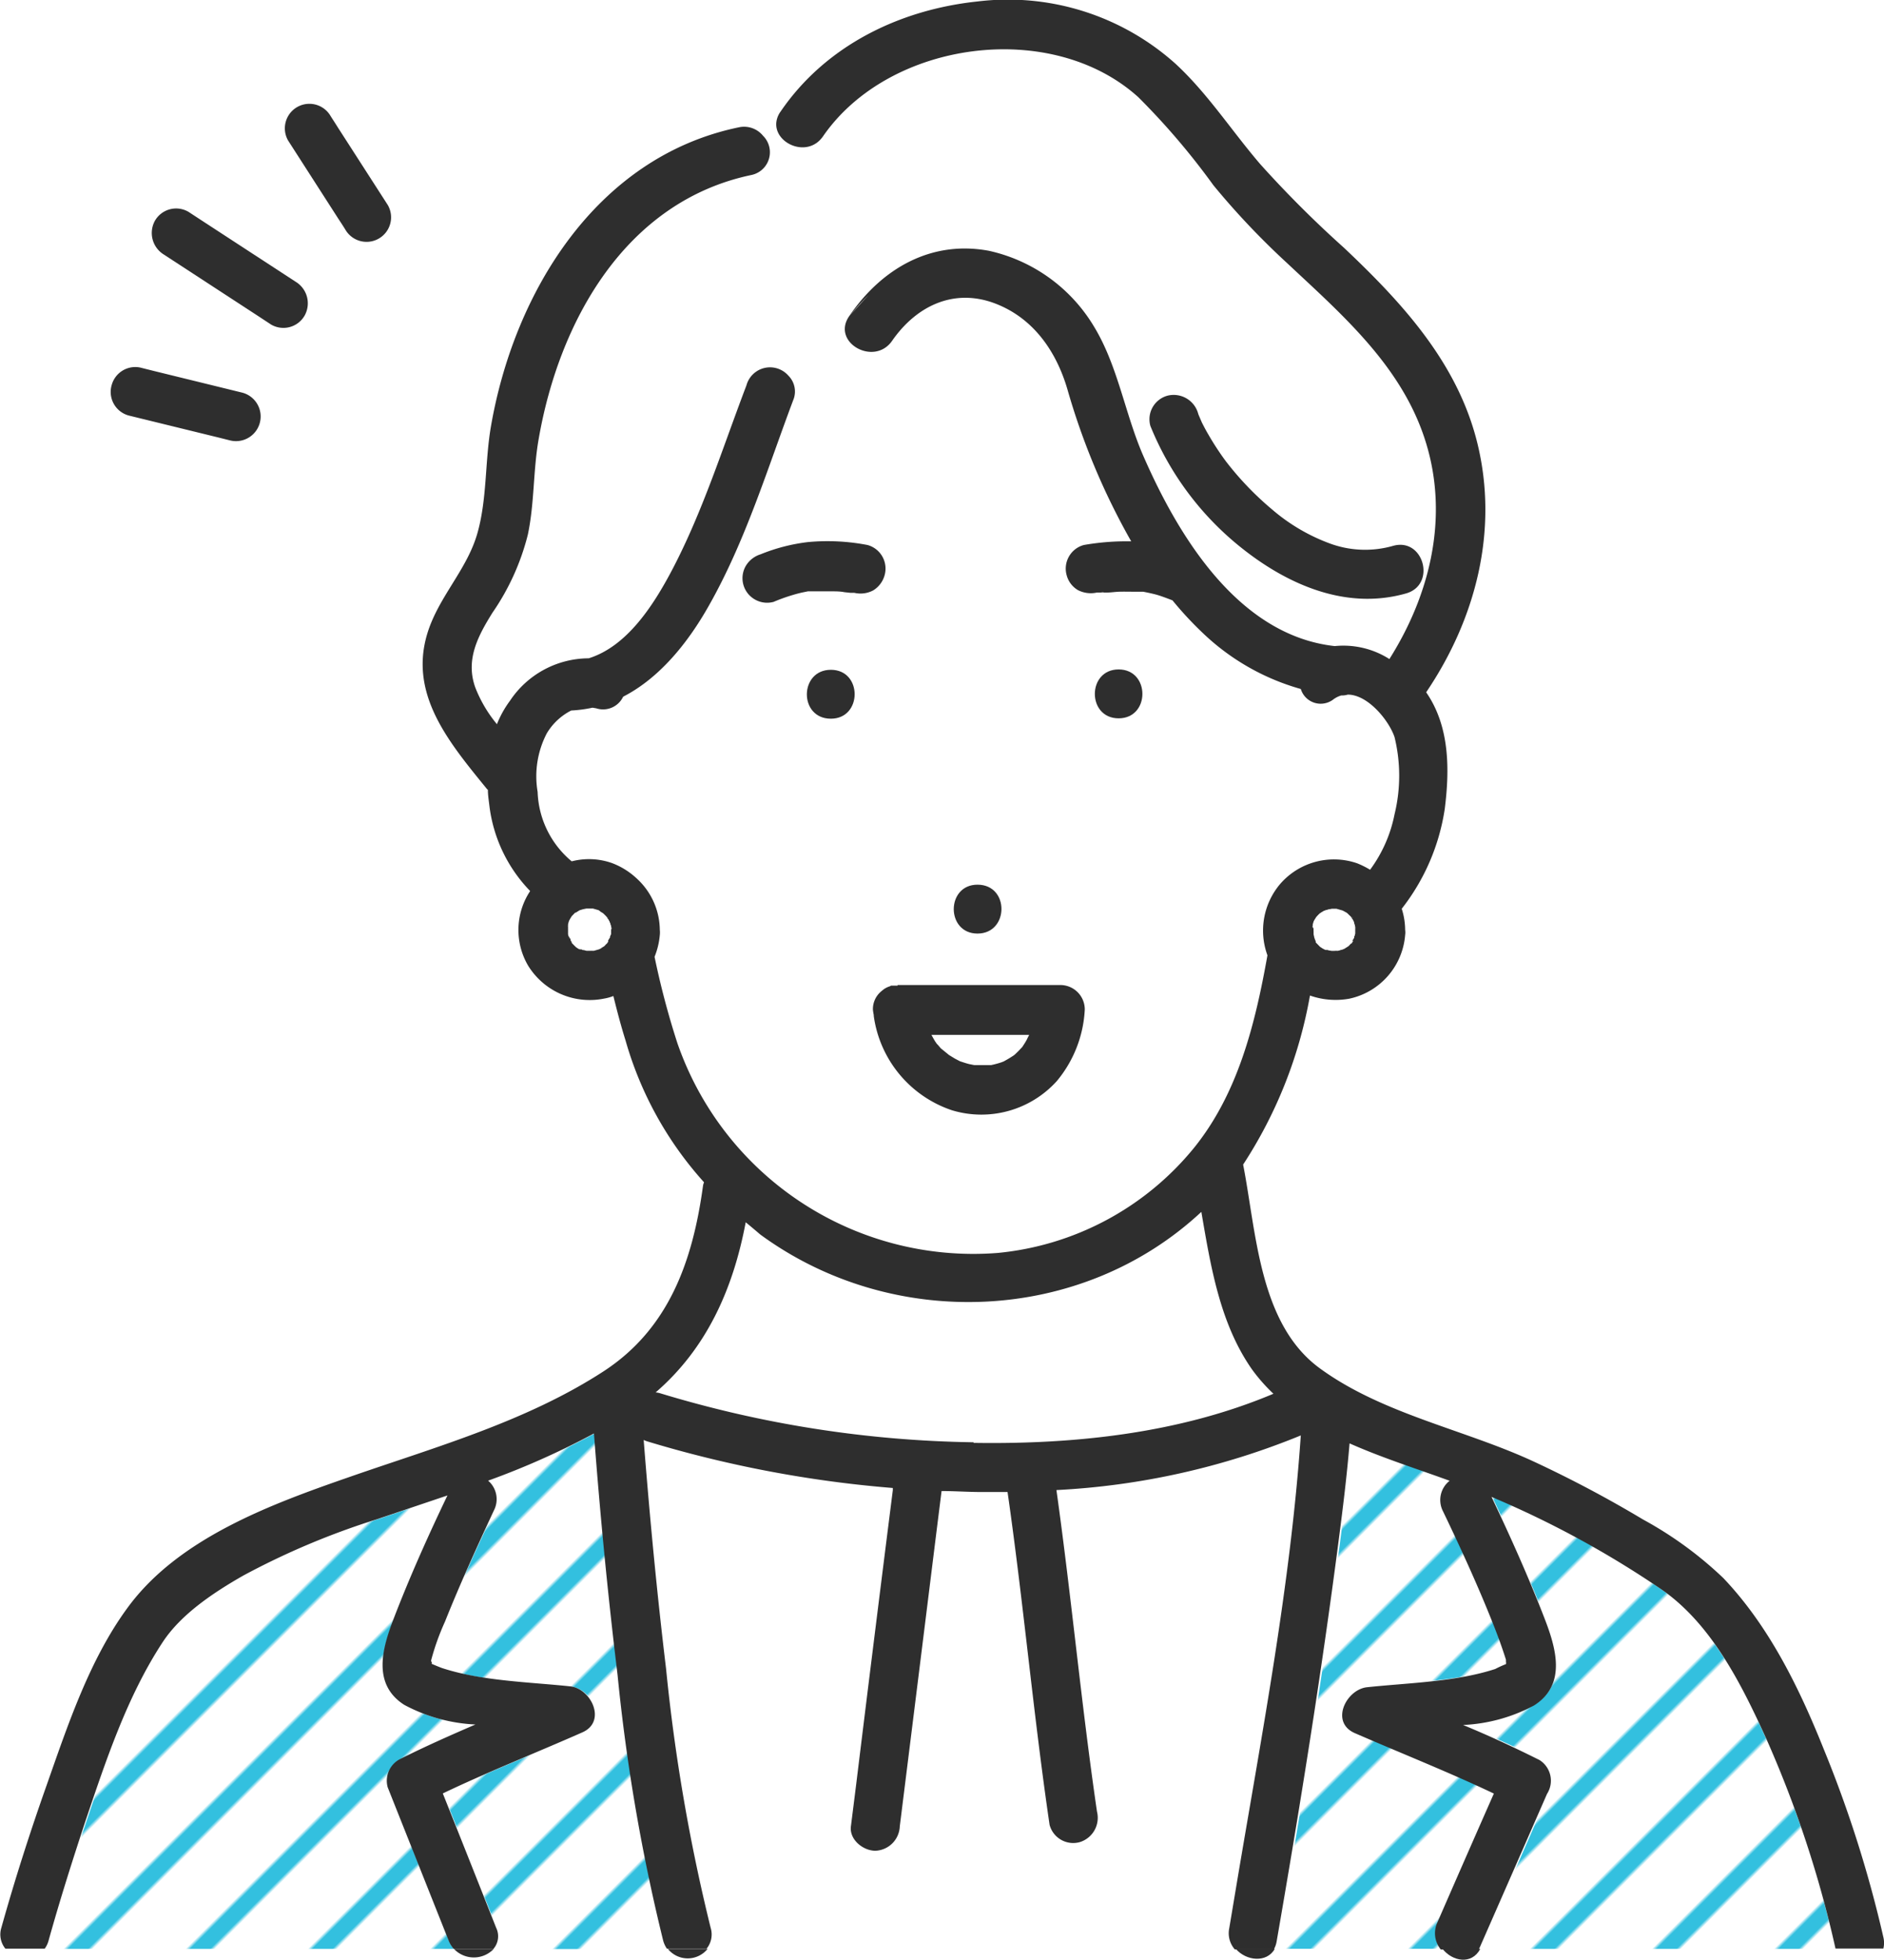 <svg xmlns="http://www.w3.org/2000/svg" xmlns:xlink="http://www.w3.org/1999/xlink" viewBox="0 0 154.19 160.34"><defs><style>.cls-1,.cls-3{fill:none;}.cls-2{fill:#fff;}.cls-3{stroke:#33c0df;stroke-miterlimit:10;stroke-width:5px;}.cls-4{fill:url(#新規パターンスウォッチ_12);}.cls-5{fill:#2e2e2e;}</style><pattern id="新規パターンスウォッチ_12" data-name="新規パターンスウォッチ 12" width="25" height="25" patternTransform="matrix(0.2, -0.2, 0.2, 0.2, -1042.23, -1306.94)" patternUnits="userSpaceOnUse" viewBox="0 0 25 25"><rect class="cls-1" width="25" height="25"/><rect class="cls-2" x="24.29" y="24.29" width="26.43" height="26.43"/><rect class="cls-2" x="-0.71" y="24.29" width="26.43" height="26.43"/><rect class="cls-2" x="-25.71" y="24.29" width="26.43" height="26.43"/><rect class="cls-2" x="24.29" y="-0.71" width="26.43" height="26.43"/><line class="cls-3" x1="23.61" y1="12.5" x2="51.39" y2="12.5"/><rect class="cls-2" x="-0.71" y="-0.71" width="26.43" height="26.43"/><line class="cls-3" x1="-1.39" y1="12.5" x2="26.39" y2="12.5"/><rect class="cls-2" x="-25.71" y="-0.71" width="26.43" height="26.43"/><line class="cls-3" x1="-26.39" y1="12.5" x2="1.39" y2="12.5"/><rect class="cls-2" x="24.29" y="-25.71" width="26.43" height="26.43"/><rect class="cls-2" x="-0.71" y="-25.71" width="26.43" height="26.43"/><rect class="cls-2" x="-25.71" y="-25.71" width="26.43" height="26.43"/></pattern></defs><g id="レイヤー_2" data-name="レイヤー 2"><g id="voice"><path class="cls-2" d="M76.24,84.67c.12.21.22.41.35.6l.09.13c.12.11.22.25.33.37l.41.39.23.19.13.08.36.22.42.22h0c.26.08.5.17.76.23l.4.08.08,0c.26,0,.53,0,.79,0h.25l.17,0a7.62,7.62,0,0,0,.82-.22l.21-.08h0l.14-.08c.24-.13.46-.27.69-.42l0,0,0,0a4,4,0,0,0,.3-.28c.12-.11.22-.23.33-.34l.07-.08c.15-.24.32-.48.46-.74l.12-.23Z"/><path class="cls-2" d="M69.55,48.43h0Z"/><path class="cls-2" d="M102.5,112c-2.62-3.75-3.37-8.4-4.14-12.88-9.86,9.19-25.28,9.78-36.1,1.85-.41-.3-.8-.63-1.19-1-1,5.47-3.2,10.32-7.37,13.92a2,2,0,0,1,.4.08,92.61,92.61,0,0,0,25.6,4c8.28.13,16.86-.79,24.56-4A14.24,14.24,0,0,1,102.5,112Z"/><path class="cls-2" d="M69.55,48.43h0Z"/><path class="cls-2" d="M81.05,87.19l-.22,0C80.94,87.22,81,87.22,81.05,87.19Z"/><path class="cls-2" d="M110.3,56.81a1.81,1.81,0,0,1-.54.07,2,2,0,0,0-.63.31,1.7,1.7,0,0,1-2.68-.84,19.05,19.05,0,0,1-8-4.56,28.85,28.85,0,0,1-2.5-2.69c-.38-.15-.76-.3-1.16-.42s-.53-.14-.8-.2l-.44-.09-.11,0-.33,0-.49,0c-.32,0-.65,0-1,0s-.71,0-1.07.07l-.27,0c-.06,0-.37.05-.07,0s-.09,0-.16,0l-.29,0a2.31,2.31,0,0,1-1.55-.2,2,2,0,0,1-.72-2.76,2.06,2.06,0,0,1,1.2-.93,20.24,20.24,0,0,1,3.88-.3,56.78,56.78,0,0,1-5.21-12.4c-.92-3.1-2.76-5.84-5.9-7-3.38-1.3-6.5.17-8.47,3.06C71.52,30,68,28,69.5,25.86h0a31.53,31.53,0,0,1-5,4.91,1.84,1.84,0,0,1,.45,1.87C62.8,38.3,61,44.21,58,49.52c-1.72,3.07-4,6-7.05,7.51a1.82,1.82,0,0,1-2.23,1l-.3-.05a10.89,10.89,0,0,1-1.74.23,4.92,4.92,0,0,0-2,1.87A7.61,7.61,0,0,0,44,64.79a7.72,7.72,0,0,0,2.89,5.68,5.67,5.67,0,0,1,3.29.14,6.09,6.09,0,0,1,1.94,1.18l.11.1a5.77,5.77,0,0,1,1.87,4.18,2,2,0,0,1,0,.43,6.13,6.13,0,0,1-.45,1.78,66.75,66.75,0,0,0,1.87,7.07,25.63,25.63,0,0,0,26.28,17.14A23.63,23.63,0,0,0,97.8,93.88c3.58-4.48,5-10.15,6-15.74a5.89,5.89,0,0,1,1.06-5.86,5.83,5.83,0,0,1,6.28-1.67,7,7,0,0,1,1.06.53,11.3,11.3,0,0,0,2-4.53,13.28,13.28,0,0,0,0-6.33C113.65,58.9,111.93,56.85,110.3,56.81ZM80,72.38c2.6,0,2.6,4,0,4S77.45,72.38,80,72.38ZM68,58.8c-2.59,0-2.59-4,0-4S70.54,58.8,68,58.8Zm2-10.32-.33,0c-.46,0-.19,0,0,0l-.47-.05c-.35,0-.71-.06-1.07-.07s-.65,0-1,0l-.49,0-.26,0-.17,0-.44.09c-.27.06-.54.13-.8.21a14.49,14.49,0,0,0-1.56.56,2,2,0,0,1-1.55-.2A2,2,0,0,1,61,46.3a2.15,2.15,0,0,1,1.2-.93,14.91,14.91,0,0,1,3.88-1,17.3,17.3,0,0,1,4.87.24,2,2,0,0,1,1.41,2.48,2.11,2.11,0,0,1-.92,1.21A2.22,2.22,0,0,1,69.91,48.48Zm16.59,40a8.32,8.32,0,0,1-8.57,2.39,9.51,9.51,0,0,1-6.41-7.72s0,0,0-.08a3.5,3.5,0,0,1-.07-.45,1.89,1.89,0,0,1,.69-1.49L72.3,81a1.71,1.71,0,0,1,.54-.27l.08-.05H73l.18,0,.14,0H86.78a2,2,0,0,1,2,2A9.9,9.9,0,0,1,86.5,88.52Zm5-29.72c-2.6,0-2.59-4,0-4S94.14,58.8,91.55,58.8Z"/><path class="cls-2" d="M69.51,25.85c2.64-3.86,6.67-6.22,11.43-5.33a13.39,13.39,0,0,1,8.62,6.24c2,3.2,2.54,7.22,4.06,10.65,2.89,6.56,7.8,14.61,15.66,15.4a7,7,0,0,1,4.47,1.06c3.72-5.89,5.15-13,2.29-19.61-2.25-5.22-6.64-9-10.69-12.81a63.28,63.28,0,0,1-6-6.34A58.69,58.69,0,0,0,93.18,7.9c-7.11-6.43-20.38-4.65-25.8,3.2-1.28,1.86-4.11.55-3.81-1.24a7.37,7.37,0,0,0-1.12,1.25,1.9,1.9,0,0,1-.92,3.2c-10.35,2.15-15.8,12-17.46,21.7-.44,2.56-.33,5.18-.87,7.73a19.59,19.59,0,0,1-2.89,6.38C39.12,52,38.08,54,38.9,56.25a10.88,10.88,0,0,0,1.77,3,8.45,8.45,0,0,1,1.07-1.92,7.77,7.77,0,0,1,6.44-3.47c3.14-1,5.29-4.32,6.82-7.22,2.52-4.8,4.15-10,6.06-15.08a2,2,0,0,1,3.43-.8A31.53,31.53,0,0,0,69.51,25.85Zm26.05,6.52A2.08,2.08,0,0,1,98,33.77a1.55,1.55,0,0,0,.08.23l.24.52c.17.33.35.67.54,1a22.88,22.88,0,0,0,1.39,2.13,25,25,0,0,0,3.83,4,15.4,15.4,0,0,0,4.65,2.75,8.34,8.34,0,0,0,5.24.22c2.51-.71,3.56,3.18,1.07,3.89-4.88,1.39-9.65-.64-13.43-3.69a24.48,24.48,0,0,1-7.5-10A2,2,0,0,1,95.56,32.37Z"/><path class="cls-4" d="M31.76,146.24a2,2,0,0,1,.93-2.27c2-1,4.14-2,6.25-2.87a13.65,13.65,0,0,1-5.83-1.61c-2.68-1.72-1.76-4.73-.83-7.13,1.31-3.39,2.8-6.71,4.37-10l-5.78,1.95A62.35,62.35,0,0,0,20,128.92c-2.45,1.4-5.1,3.16-6.61,5.46-2.91,4.43-4.65,9.72-6.34,14.7-1.09,3.21-2.12,6.46-3,9.73a2,2,0,0,1-.31.64H37.15a2.17,2.17,0,0,1-.4-.64Z"/><path class="cls-4" d="M50.62,137c-.8-6.56-1.43-13.14-1.93-19.73A64.66,64.66,0,0,1,40,121.16a2,2,0,0,1,.47,2.44c-1.43,3-2.81,6-4,9.09a20.07,20.07,0,0,0-1.13,3.15.38.38,0,0,0,0,.1c0,.12.1.23,0,.18s.68.3.91.38c3.27,1.06,7.07,1.13,10.47,1.49,1.73.18,3.06,2.87,1,3.76-3.8,1.65-7.69,3.18-11.43,5q2.19,5.5,4.37,11a1.58,1.58,0,0,1-.22,1.71H54.66a2.23,2.23,0,0,1-.3-.64A154.18,154.18,0,0,1,50.62,137Z"/><path class="cls-4" d="M135.92,130a79.5,79.5,0,0,0-13.82-7.59c1.55,3.26,3,6.56,4.33,9.92.93,2.4,1.85,5.42-.83,7.13a13.57,13.57,0,0,1-5.83,1.61c2.12.91,4.22,1.84,6.26,2.87a2,2,0,0,1,.72,2.75Q124,153,121.24,159.29a.83.83,0,0,1-.09.16h29.07a91.24,91.24,0,0,0-5.68-17.2C142.53,137.83,140.05,132.85,135.92,130Z"/><path class="cls-4" d="M117.77,157.25q2.31-5.28,4.63-10.56c-3.73-1.77-7.6-3.3-11.37-4.94-2-.89-.71-3.58,1-3.76,3.41-.36,7.21-.43,10.48-1.49a8.5,8.5,0,0,1,.88-.4.42.42,0,0,0,0-.19c0-.07,0-.15,0-.17-.33-1-.7-2-1.1-3.05-1.23-3.08-2.61-6.1-4.05-9.09a2,2,0,0,1,.54-2.5h0c-2.62-1-5.49-1.86-8.19-3.06-.22,2.68-.55,5.36-.9,8-1.42,11-3.18,21.87-5.07,32.76a1.93,1.93,0,0,1-.23.64h13.73A2.09,2.09,0,0,1,117.77,157.25Z"/><path class="cls-2" d="M100.68,157.74c.23-1.32.45-2.64.67-4,2-12,4.35-24.17,5.19-36.34a60.8,60.8,0,0,1-20,4.47c1.23,8.76,2,17.57,3.32,26.31a2.08,2.08,0,0,1-1.4,2.49A2,2,0,0,1,86,149.3c-1.33-9.06-2.14-18.18-3.44-27.23-.77,0-1.53,0-2.3,0-1,0-2.07,0-3.1-.08l-.42,3.35q-1.52,12-3,24.08a2.08,2.08,0,0,1-2,2c-1,0-2.15-.93-2-2l.43-3.42q1.5-12,3-24.08l0-.18A96,96,0,0,1,53,117.94a2.18,2.18,0,0,1-.27-.11c.49,6.24,1.08,12.48,1.83,18.7a150.69,150.69,0,0,0,3.65,21.21,1.84,1.84,0,0,1-.33,1.71h43.23A2,2,0,0,1,100.68,157.74Z"/><path class="cls-5" d="M28.26,18.78a2,2,0,0,0,3.48-2l-4.1-6.37c-.19-.31-.39-.61-.58-.91a2,2,0,1,0-3.48,2l4.1,6.38C27.87,18.17,28.07,18.47,28.26,18.78Z"/><path class="cls-5" d="M9.15,31.47A2,2,0,0,0,10.55,34l7.23,1.77,1,.25a2,2,0,0,0,1.07-3.89l-7.22-1.77-1-.25A2,2,0,0,0,9.15,31.47Z"/><path class="cls-5" d="M15.44,17.34a2,2,0,0,0-2.76.72,2.07,2.07,0,0,0,.72,2.76l7.67,5,1.11.73a2,2,0,0,0,2.75-.73,2.06,2.06,0,0,0-.72-2.76l-7.67-5Z"/><path class="cls-5" d="M71,44.59a17.3,17.3,0,0,0-4.87-.24,14.91,14.91,0,0,0-3.88,1,2.15,2.15,0,0,0-1.2.93,2,2,0,0,0,.72,2.76,2,2,0,0,0,1.55.2,14.49,14.49,0,0,1,1.56-.56c.26-.08.53-.15.8-.21l.44-.09.17,0,.26,0,.49,0c.32,0,.65,0,1,0s.72,0,1.07.07l.47.05h0l.33,0a2.22,2.22,0,0,0,1.56-.2,2.11,2.11,0,0,0,.92-1.21A2,2,0,0,0,71,44.59Z"/><path class="cls-5" d="M69.53,48.42c-.14,0-.41,0,0,0h0Z"/><path class="cls-5" d="M91.55,54.77c-2.59,0-2.6,4,0,4S94.14,54.77,91.55,54.77Z"/><path class="cls-5" d="M80,72.38c-2.59,0-2.59,4,0,4S82.64,72.38,80,72.38Z"/><path class="cls-5" d="M68,58.8c2.59,0,2.6-4,0-4S65.36,58.8,68,58.8Z"/><path class="cls-5" d="M104.33,159.45h-3.19C102,160.44,103.67,160.61,104.33,159.45Z"/><path class="cls-5" d="M40.41,159.45H37.15A2.25,2.25,0,0,0,40.41,159.45Z"/><path class="cls-5" d="M121.15,159.45h-3.09C118.86,160.46,120.43,160.79,121.15,159.45Z"/><path class="cls-5" d="M57.91,159.45H54.66A2.09,2.09,0,0,0,57.91,159.45Z"/><path class="cls-5" d="M154.14,158.5a98.64,98.64,0,0,0-4.88-15.39c-2-5-4.47-10.06-8.22-14a30.83,30.83,0,0,0-6.55-4.78q-4.29-2.57-8.83-4.69c-5.74-2.69-12.5-3.92-17.67-7.71-4.94-3.63-5.16-11.07-6.25-16.65a37,37,0,0,0,5.47-13.83,6.32,6.32,0,0,0,3.21.26A5.8,5.8,0,0,0,115,76.5a1.53,1.53,0,0,0,0-.43,5.74,5.74,0,0,0-.28-1.72,17.44,17.44,0,0,0,3.52-8.16c.41-3.25.41-6.76-1.52-9.55,4.06-6,5.94-13.24,4.19-20.38-1.61-6.56-6.14-11.48-10.93-16a89.69,89.69,0,0,1-6.83-6.82c-2.34-2.72-4.29-5.77-6.94-8.22A20.54,20.54,0,0,0,80,.12c-6.36.67-12.42,3.6-16.11,9a1.86,1.86,0,0,0-.34.79c.75-.68,1.56-1.26,2.14-1.84-.58.58-1.39,1.16-2.14,1.84-.3,1.79,2.53,3.1,3.81,1.24,5.42-7.85,18.69-9.63,25.8-3.2a58.69,58.69,0,0,1,6.15,7.21,63.28,63.28,0,0,0,6,6.34c4.05,3.8,8.44,7.59,10.69,12.81,2.86,6.63,1.43,13.72-2.29,19.61a7,7,0,0,0-4.47-1.06C101.42,52,96.51,44,93.62,37.41,92.1,34,91.52,30,89.56,26.76a13.39,13.39,0,0,0-8.62-6.24c-4.76-.89-8.79,1.47-11.43,5.33.53-.59,1-1.17,1.57-1.69-.52.52-1,1.1-1.57,1.69h0C68,28,71.52,30,73,27.9c2-2.89,5.09-4.36,8.47-3.06,3.14,1.21,5,3.95,5.9,7.05a56.78,56.78,0,0,0,5.21,12.4,20.24,20.24,0,0,0-3.88.3,2,2,0,0,0-1.4,2.48,2,2,0,0,0,.92,1.21,2.31,2.31,0,0,0,1.55.2l.29,0c.07,0,.49-.08.16,0s0,0,.07,0l.27,0c.36,0,.71-.06,1.07-.07s.66,0,1,0l.49,0,.33,0,.11,0,.44.09c.27.06.54.12.8.2s.78.27,1.16.42a28.85,28.85,0,0,0,2.5,2.69,19.05,19.05,0,0,0,8,4.56,1.7,1.7,0,0,0,2.68.84,2,2,0,0,1,.63-.31,1.81,1.81,0,0,0,.54-.07c1.63,0,3.35,2.09,3.82,3.47a13.28,13.28,0,0,1,0,6.33,11.3,11.3,0,0,1-2,4.53,7,7,0,0,0-1.06-.53,5.83,5.83,0,0,0-6.28,1.67,5.89,5.89,0,0,0-1.06,5.86c-1,5.59-2.39,11.26-6,15.74a23.63,23.63,0,0,1-16.08,8.61A25.63,25.63,0,0,1,55.44,85.35a66.75,66.75,0,0,1-1.87-7.07A6.13,6.13,0,0,0,54,76.5a2,2,0,0,0,0-.43,5.77,5.77,0,0,0-1.87-4.18l-.11-.1a6.09,6.09,0,0,0-1.94-1.18,5.67,5.67,0,0,0-3.29-.14A7.72,7.72,0,0,1,44,64.79,7.61,7.61,0,0,1,44.75,60a4.92,4.92,0,0,1,2-1.87,10.89,10.89,0,0,0,1.74-.23l.3.05A1.82,1.82,0,0,0,51,57c3-1.54,5.33-4.44,7.05-7.51,3-5.31,4.78-11.22,6.92-16.89a1.84,1.84,0,0,0-.45-1.87,10.61,10.61,0,0,1-2.81,1.47,10.61,10.61,0,0,0,2.81-1.47,2,2,0,0,0-3.43.8C59.15,36.62,57.52,41.84,55,46.64c-1.53,2.9-3.68,6.24-6.82,7.22a7.77,7.77,0,0,0-6.44,3.47,8.45,8.45,0,0,0-1.07,1.92,10.88,10.88,0,0,1-1.77-3c-.82-2.28.22-4.22,1.41-6.13a19.59,19.59,0,0,0,2.89-6.38c.54-2.55.43-5.17.87-7.73,1.66-9.7,7.11-19.55,17.46-21.7a1.9,1.9,0,0,0,.92-3.2,3.94,3.94,0,0,0-.77,2.29,3.94,3.94,0,0,1,.77-2.29,2,2,0,0,0-2-.69c-11.65,2.42-18.39,13.5-20.28,24.52-.49,2.9-.3,5.94-1.12,8.76-.77,2.63-2.67,4.65-3.72,7.15-2.31,5.48,1.24,9.67,4.53,13.71l.07.06c0,.43.07.85.12,1.28a12.11,12.11,0,0,0,3.34,7,5.76,5.76,0,0,0-.17,6.1,5.92,5.92,0,0,0,6.22,2.7,3.88,3.88,0,0,0,.76-.21c.3,1.22.62,2.44,1,3.65a29.27,29.27,0,0,0,6.42,11.59,1.15,1.15,0,0,0-.09.33c-.84,6.1-2.77,11.63-8.11,15.12-6.33,4.12-13.79,6.21-20.85,8.67-6.39,2.22-14,5-18.16,10.73-3.09,4.22-4.87,9.58-6.59,14.47-1.36,3.84-2.61,7.74-3.71,11.67a1.84,1.84,0,0,0,.33,1.71H3.66a2,2,0,0,0,.31-.64c.91-3.27,1.94-6.52,3-9.73,1.69-5,3.43-10.27,6.34-14.7,1.51-2.3,4.16-4.06,6.61-5.46a62.35,62.35,0,0,1,10.92-4.6l5.78-1.95c-1.57,3.28-3.06,6.6-4.37,10-.93,2.4-1.85,5.41.83,7.13a13.65,13.65,0,0,0,5.83,1.61c-2.11.91-4.21,1.84-6.25,2.87a2,2,0,0,0-.93,2.27l5,12.57a2.17,2.17,0,0,0,.4.64h3.26a1.58,1.58,0,0,0,.22-1.71q-2.18-5.52-4.37-11c3.74-1.79,7.63-3.32,11.43-5,2-.89.71-3.58-1-3.76-3.4-.36-7.2-.43-10.47-1.49-.23-.08-1-.4-.91-.38s.07-.06,0-.18a.38.38,0,0,1,0-.1,20.07,20.07,0,0,1,1.13-3.15c1.23-3.08,2.61-6.1,4-9.09a2,2,0,0,0-.47-2.44,64.66,64.66,0,0,0,8.66-3.86c.5,6.59,1.13,13.17,1.93,19.73a154.18,154.18,0,0,0,3.74,21.78,2.23,2.23,0,0,0,.3.64h3.25a1.84,1.84,0,0,0,.33-1.71,150.69,150.69,0,0,1-3.65-21.21c-.75-6.22-1.34-12.46-1.83-18.7a2.18,2.18,0,0,0,.27.11,96,96,0,0,0,20.12,3.82l0,.18q-1.52,12-3,24.08l-.43,3.42c-.14,1.09,1,2,2,2a2.08,2.08,0,0,0,2-2q1.5-12,3-24.08l.42-3.35c1,0,2.07.07,3.1.08.77,0,1.53,0,2.3,0,1.3,9.05,2.11,18.17,3.44,27.23a2,2,0,0,0,2.48,1.41,2.08,2.08,0,0,0,1.4-2.49c-1.28-8.74-2.09-17.55-3.32-26.31a60.8,60.8,0,0,0,20-4.47c-.84,12.17-3.17,24.33-5.19,36.34-.22,1.32-.44,2.64-.67,4a2,2,0,0,0,.46,1.71h3.19a1.93,1.93,0,0,0,.23-.64c1.89-10.89,3.65-21.8,5.07-32.76.35-2.66.68-5.34.9-8,2.7,1.2,5.57,2.1,8.19,3.06h0a2,2,0,0,0-.54,2.5c1.44,3,2.82,6,4.05,9.09.4,1,.77,2,1.1,3.05,0,0,0,.1,0,.17a.42.42,0,0,1,0,.19,8.5,8.5,0,0,0-.88.4c-3.27,1.06-7.07,1.13-10.48,1.49-1.72.18-3.06,2.87-1,3.76,3.77,1.64,7.64,3.17,11.37,4.94q-2.33,5.28-4.63,10.56a2.09,2.09,0,0,0,.29,2.2h3.09a.83.83,0,0,0,.09-.16q2.76-6.28,5.51-12.57A2,2,0,0,0,126,144c-2-1-4.14-2-6.26-2.87a13.57,13.57,0,0,0,5.83-1.61c2.68-1.71,1.76-4.73.83-7.13-1.3-3.36-2.78-6.66-4.33-9.92A79.5,79.5,0,0,1,135.92,130c4.13,2.82,6.61,7.8,8.62,12.22a91.24,91.24,0,0,1,5.68,17.2h3.92A2,2,0,0,0,154.14,158.5ZM107.42,75.84c0-.13.07-.28,0-.15l.09-.31a2.53,2.53,0,0,1,.13-.22l.08-.13a4,4,0,0,1,.29-.3l0,0h0l.31-.19h0l.29-.09.3-.06h.43l.49.14.21.11.17.1h0l.3.29,0-.07.06.1h0a.38.38,0,0,1,.09.13h0l.12.22.12.43s0-.08,0-.15,0,.11,0,.17,0,0,0,.06a.25.25,0,0,1,0,.08s0,0,0,0v0s0,.06,0,.08,0,.21,0,.32v0a2.23,2.23,0,0,1-.08.24s0,0,0,.07a2.26,2.26,0,0,1-.16.26s0,0,0,.11l0,.06a.35.35,0,0,1-.05.08.25.25,0,0,0,0-.07l-.1.11-.14.13.1-.05-.13.08a.93.93,0,0,1-.15.1l-.14.09-.13.06-.42.12h0c-.1,0-.18,0-.17,0h-.35l-.22-.06-.18,0a.47.47,0,0,1,.1,0l-.11-.06-.1,0c-.1,0-.13-.07-.06,0a1,1,0,0,1-.17-.1l-.1-.06-.36-.37,0-.1c-.11-.18-.24-.67-.07,0,0-.16-.11-.31-.15-.47a.83.83,0,0,1,0-.15,3.09,3.09,0,0,1,0-.43.81.81,0,0,0,0,.11A.8.8,0,0,0,107.42,75.84ZM50,76s0,0,0,0v.08c0,.11,0,.21,0,.32v0c0,.09-.07.18-.09.24a.19.19,0,0,1,0,.07l-.15.26c.05,0,0,0,0,.11l-.05.06a.35.35,0,0,0,0,.08.25.25,0,0,1,0-.07,1.14,1.14,0,0,1-.11.11l-.13.13.09-.05-.12.08-.15.1-.14.09-.13.06-.42.12h-.06c-.1,0-.18,0-.17,0H48l-.22-.06-.18,0,.09,0-.11-.06-.09,0c-.1,0-.13-.07-.07,0l-.17-.1-.09-.06c-.13-.12-.25-.24-.37-.37l0-.1c-.11-.18-.24-.67-.06,0,0-.16-.12-.31-.16-.47l0-.15c0-.14,0-.29,0-.43a.65.65,0,0,1,0,.11l0-.15c0-.13.06-.28,0-.15a2.12,2.12,0,0,1,.09-.31l.12-.22a.57.57,0,0,0,.08-.13l.29-.3.05,0h0l.3-.19h0l.29-.09.29-.06h.44l.48.14.21.11.17.1h0a4,4,0,0,1,.29.29.24.24,0,0,1,0-.07.33.33,0,0,0,.06.1h0a.32.32,0,0,1,.08.13h0l.12.22a3.45,3.45,0,0,1,.12.43v-.15a1,1,0,0,0,0,.17s0,0,0,.06A.25.25,0,0,1,50,76Zm29.66,42a92.61,92.61,0,0,1-25.6-4,2,2,0,0,0-.4-.08c4.17-3.6,6.34-8.45,7.37-13.92.39.32.78.65,1.19,1,10.82,7.93,26.24,7.34,36.1-1.85.77,4.48,1.52,9.13,4.14,12.88a14.24,14.24,0,0,0,1.76,2C96.56,117.26,88,118.18,79.7,118.05Z"/><path class="cls-5" d="M101.65,44.86c3.78,3,8.55,5.08,13.43,3.69,2.49-.71,1.44-4.6-1.07-3.89a8.34,8.34,0,0,1-5.24-.22,15.4,15.4,0,0,1-4.65-2.75,25,25,0,0,1-3.83-4,22.88,22.88,0,0,1-1.39-2.13c-.19-.32-.37-.66-.54-1L98.12,34a1.55,1.55,0,0,1-.08-.23,2.08,2.08,0,0,0-2.48-1.4,2,2,0,0,0-1.41,2.48A24.48,24.48,0,0,0,101.65,44.86Z"/><path class="cls-2" d="M110.57,77.23a.35.35,0,0,0,.05-.08h0A.25.25,0,0,1,110.57,77.23Z"/><path class="cls-2" d="M111,75.66c0,.07,0,.1,0,.15v0C111,75.77,111,75.71,111,75.66Z"/><path class="cls-2" d="M110.64,75h0l.1.14A.38.38,0,0,0,110.64,75Z"/><path class="cls-2" d="M110.67,77.09c.09-.09.1-.16,0-.11l-.1.17Z"/><path class="cls-2" d="M111,76s0,0,0,0a.25.25,0,0,0,0-.08s0,0,0-.06a.92.92,0,0,1,0,.16Z"/><path class="cls-2" d="M107.68,77l0,.1.36.37.1.06a1,1,0,0,0,.17.1l.17.09.18,0,.22.06h.35a.61.61,0,0,1,.22,0l.42-.12.13-.06.14-.09s0,0,.18-.13l.14-.13.1-.11.11-.18a2.26,2.26,0,0,0,.16-.26s0,0,0-.07a2.23,2.23,0,0,0,.08-.24v0c0-.11,0-.21,0-.32s0,0,0-.08,0-.08,0-.18l-.12-.43-.12-.22h0c0,.06,0,0-.12-.17l-.3-.29h0l-.17-.1-.21-.11-.49-.14H109l-.3.06-.29.09h0l-.31.19h0l0,0a4,4,0,0,0-.29.3l-.08.13a2.53,2.53,0,0,0-.13.22l-.09.31a1.3,1.3,0,0,1,0,.19,3.09,3.09,0,0,0,0,.43.83.83,0,0,0,0,.15c0,.16.11.31.15.47C107.44,76.31,107.57,76.8,107.68,77Z"/><path class="cls-2" d="M108.63,77.75a.47.47,0,0,0-.1,0h0Z"/><path class="cls-2" d="M109.28,77.82s.07,0,.17,0h-.17Z"/><path class="cls-2" d="M109.63,77.8h0Z"/><path class="cls-2" d="M108.42,77.66l.1,0-.16-.08C108.29,77.59,108.32,77.63,108.42,77.66Z"/><path class="cls-2" d="M110.34,77.43l-.15.1A.93.93,0,0,0,110.34,77.43Z"/><path class="cls-2" d="M107.46,75.69c0-.13,0,0,0,.15v0Z"/><path class="cls-2" d="M107.42,75.84a.8.8,0,0,1,0,.15.81.81,0,0,1,0-.11v0Z"/><path class="cls-2" d="M110.34,77.43l.13-.08-.1.05h0Z"/><path class="cls-2" d="M110.57,74.91l0,.07s0,0,0,0Z"/><path class="cls-5" d="M107.43,75.79v.09a1.3,1.3,0,0,0,0-.19Z"/><path class="cls-5" d="M110.73,75.15l-.1-.14s0,0,0,0C110.71,75.18,110.75,75.21,110.73,75.15Z"/><path class="cls-5" d="M110.19,77.53l.15-.1,0,0h0C110.23,77.49,110.18,77.53,110.19,77.53Z"/><path class="cls-5" d="M108.52,77.69h0l-.17-.09Z"/><path class="cls-5" d="M111,75.83v0c0,.1,0,.16,0,.18A.92.92,0,0,0,111,75.83Z"/><path class="cls-5" d="M110.62,77.15l.1-.17-.11.18Z"/><path class="cls-5" d="M109.36,77.82h.14a.61.61,0,0,0-.22,0Z"/><path class="cls-2" d="M48.31,77.82s.07,0,.17,0h-.17Z"/><path class="cls-2" d="M47.66,77.75l-.09,0h0Z"/><path class="cls-2" d="M46.46,75.84l0,.15a.65.65,0,0,0,0-.11v0Z"/><path class="cls-2" d="M47.46,77.66l.09,0a.8.8,0,0,0-.16-.08C47.33,77.59,47.36,77.63,47.46,77.66Z"/><path class="cls-2" d="M48.66,77.8h0Z"/><path class="cls-2" d="M46.5,75.69c0-.13,0,0,0,.15v0A.29.29,0,0,1,46.5,75.69Z"/><path class="cls-2" d="M49.23,77.53l.15-.1Z"/><path class="cls-2" d="M49.38,77.43l.12-.08-.09.05h0Z"/><path class="cls-2" d="M49.61,77.23a.35.35,0,0,1,0-.08h0A.25.25,0,0,0,49.61,77.23Z"/><path class="cls-2" d="M49.91,76.72a.19.19,0,0,0,0-.07c0-.06.06-.15.09-.24v0c0-.11,0-.21,0-.32V76a1.11,1.11,0,0,1,0-.18,3.45,3.45,0,0,0-.12-.43l-.12-.22h0c0,.06,0,0-.12-.17a4,4,0,0,0-.29-.29h0l-.17-.1L49,74.47l-.48-.14H48l-.29.06-.29.09h0l-.3.19h0l-.05,0-.29.3a.57.57,0,0,1-.08.13l-.12.22a2.12,2.12,0,0,0-.09.31,1.86,1.86,0,0,1,0,.19c0,.14,0,.29,0,.43l0,.15c0,.16.11.31.16.47-.18-.62,0-.13.06,0l0,.1c.12.13.24.25.37.37l.09.06.17.1.18.09.18,0,.22.06h.34a.7.7,0,0,1,.23,0l.42-.12.13-.06.14-.09s0,0,.18-.13l.13-.13a1.14,1.14,0,0,0,.11-.11,1,1,0,0,1,.11-.18Z"/><path class="cls-2" d="M49.76,77l-.1.17.05-.06C49.8,77,49.81,76.93,49.76,77Z"/><path class="cls-2" d="M49.68,75h0l.09.14A.32.32,0,0,0,49.68,75Z"/><path class="cls-2" d="M50,75.66v.17A1,1,0,0,1,50,75.66Z"/><path class="cls-2" d="M49.61,74.91a.24.24,0,0,0,0,.07l0,0A.33.33,0,0,1,49.61,74.91Z"/><path class="cls-2" d="M50,76v0a.25.25,0,0,0,0-.08s0,0,0-.06A.81.81,0,0,0,50,76S50,76,50,76Z"/><path class="cls-5" d="M49.23,77.53l.15-.1,0,0h0C49.27,77.49,49.21,77.53,49.23,77.53Z"/><path class="cls-5" d="M48.4,77.82h.14a.7.7,0,0,0-.23,0Z"/><path class="cls-5" d="M47.55,77.69h0l-.18-.09A.8.8,0,0,1,47.55,77.69Z"/><path class="cls-5" d="M46.47,75.79v.09a1.86,1.86,0,0,0,0-.19A.29.29,0,0,0,46.47,75.79Z"/><path class="cls-5" d="M50,75.83v0A1.11,1.11,0,0,0,50,76,.81.81,0,0,1,50,75.83Z"/><path class="cls-5" d="M49.65,77.16h0l.1-.17A1,1,0,0,0,49.65,77.16Z"/><path class="cls-5" d="M49.76,75.15,49.67,75l0,0C49.75,75.18,49.78,75.21,49.76,75.15Z"/><path class="cls-5" d="M73.46,80.64h-.12l-.14,0-.18,0h-.1l-.08.05a1.71,1.71,0,0,0-.54.27l-.17.14a1.89,1.89,0,0,0-.69,1.49,3.5,3.5,0,0,0,.07.45s0,0,0,.08a9.51,9.51,0,0,0,6.41,7.72,8.32,8.32,0,0,0,8.57-2.39,9.9,9.9,0,0,0,2.29-5.86,2,2,0,0,0-2-2H73.46Zm7.37,6.59.22,0S80.94,87.22,80.83,87.23Zm2.85-1.59-.07.08c-.11.11-.21.23-.33.34a4,4,0,0,1-.3.28l0,0,0,0c-.23.15-.45.29-.69.42l-.14.08h0l-.21.08a7.62,7.62,0,0,1-.82.22l-.17,0H80.6c-.26,0-.53,0-.79,0l-.08,0-.4-.08c-.26-.06-.5-.15-.76-.23h0l-.42-.22-.36-.22-.13-.08-.23-.19L77,85.77c-.11-.12-.21-.26-.33-.37l-.09-.13c-.13-.19-.23-.39-.35-.6h8l-.12.23C84,85.16,83.83,85.4,83.68,85.64Z"/></g></g></svg>